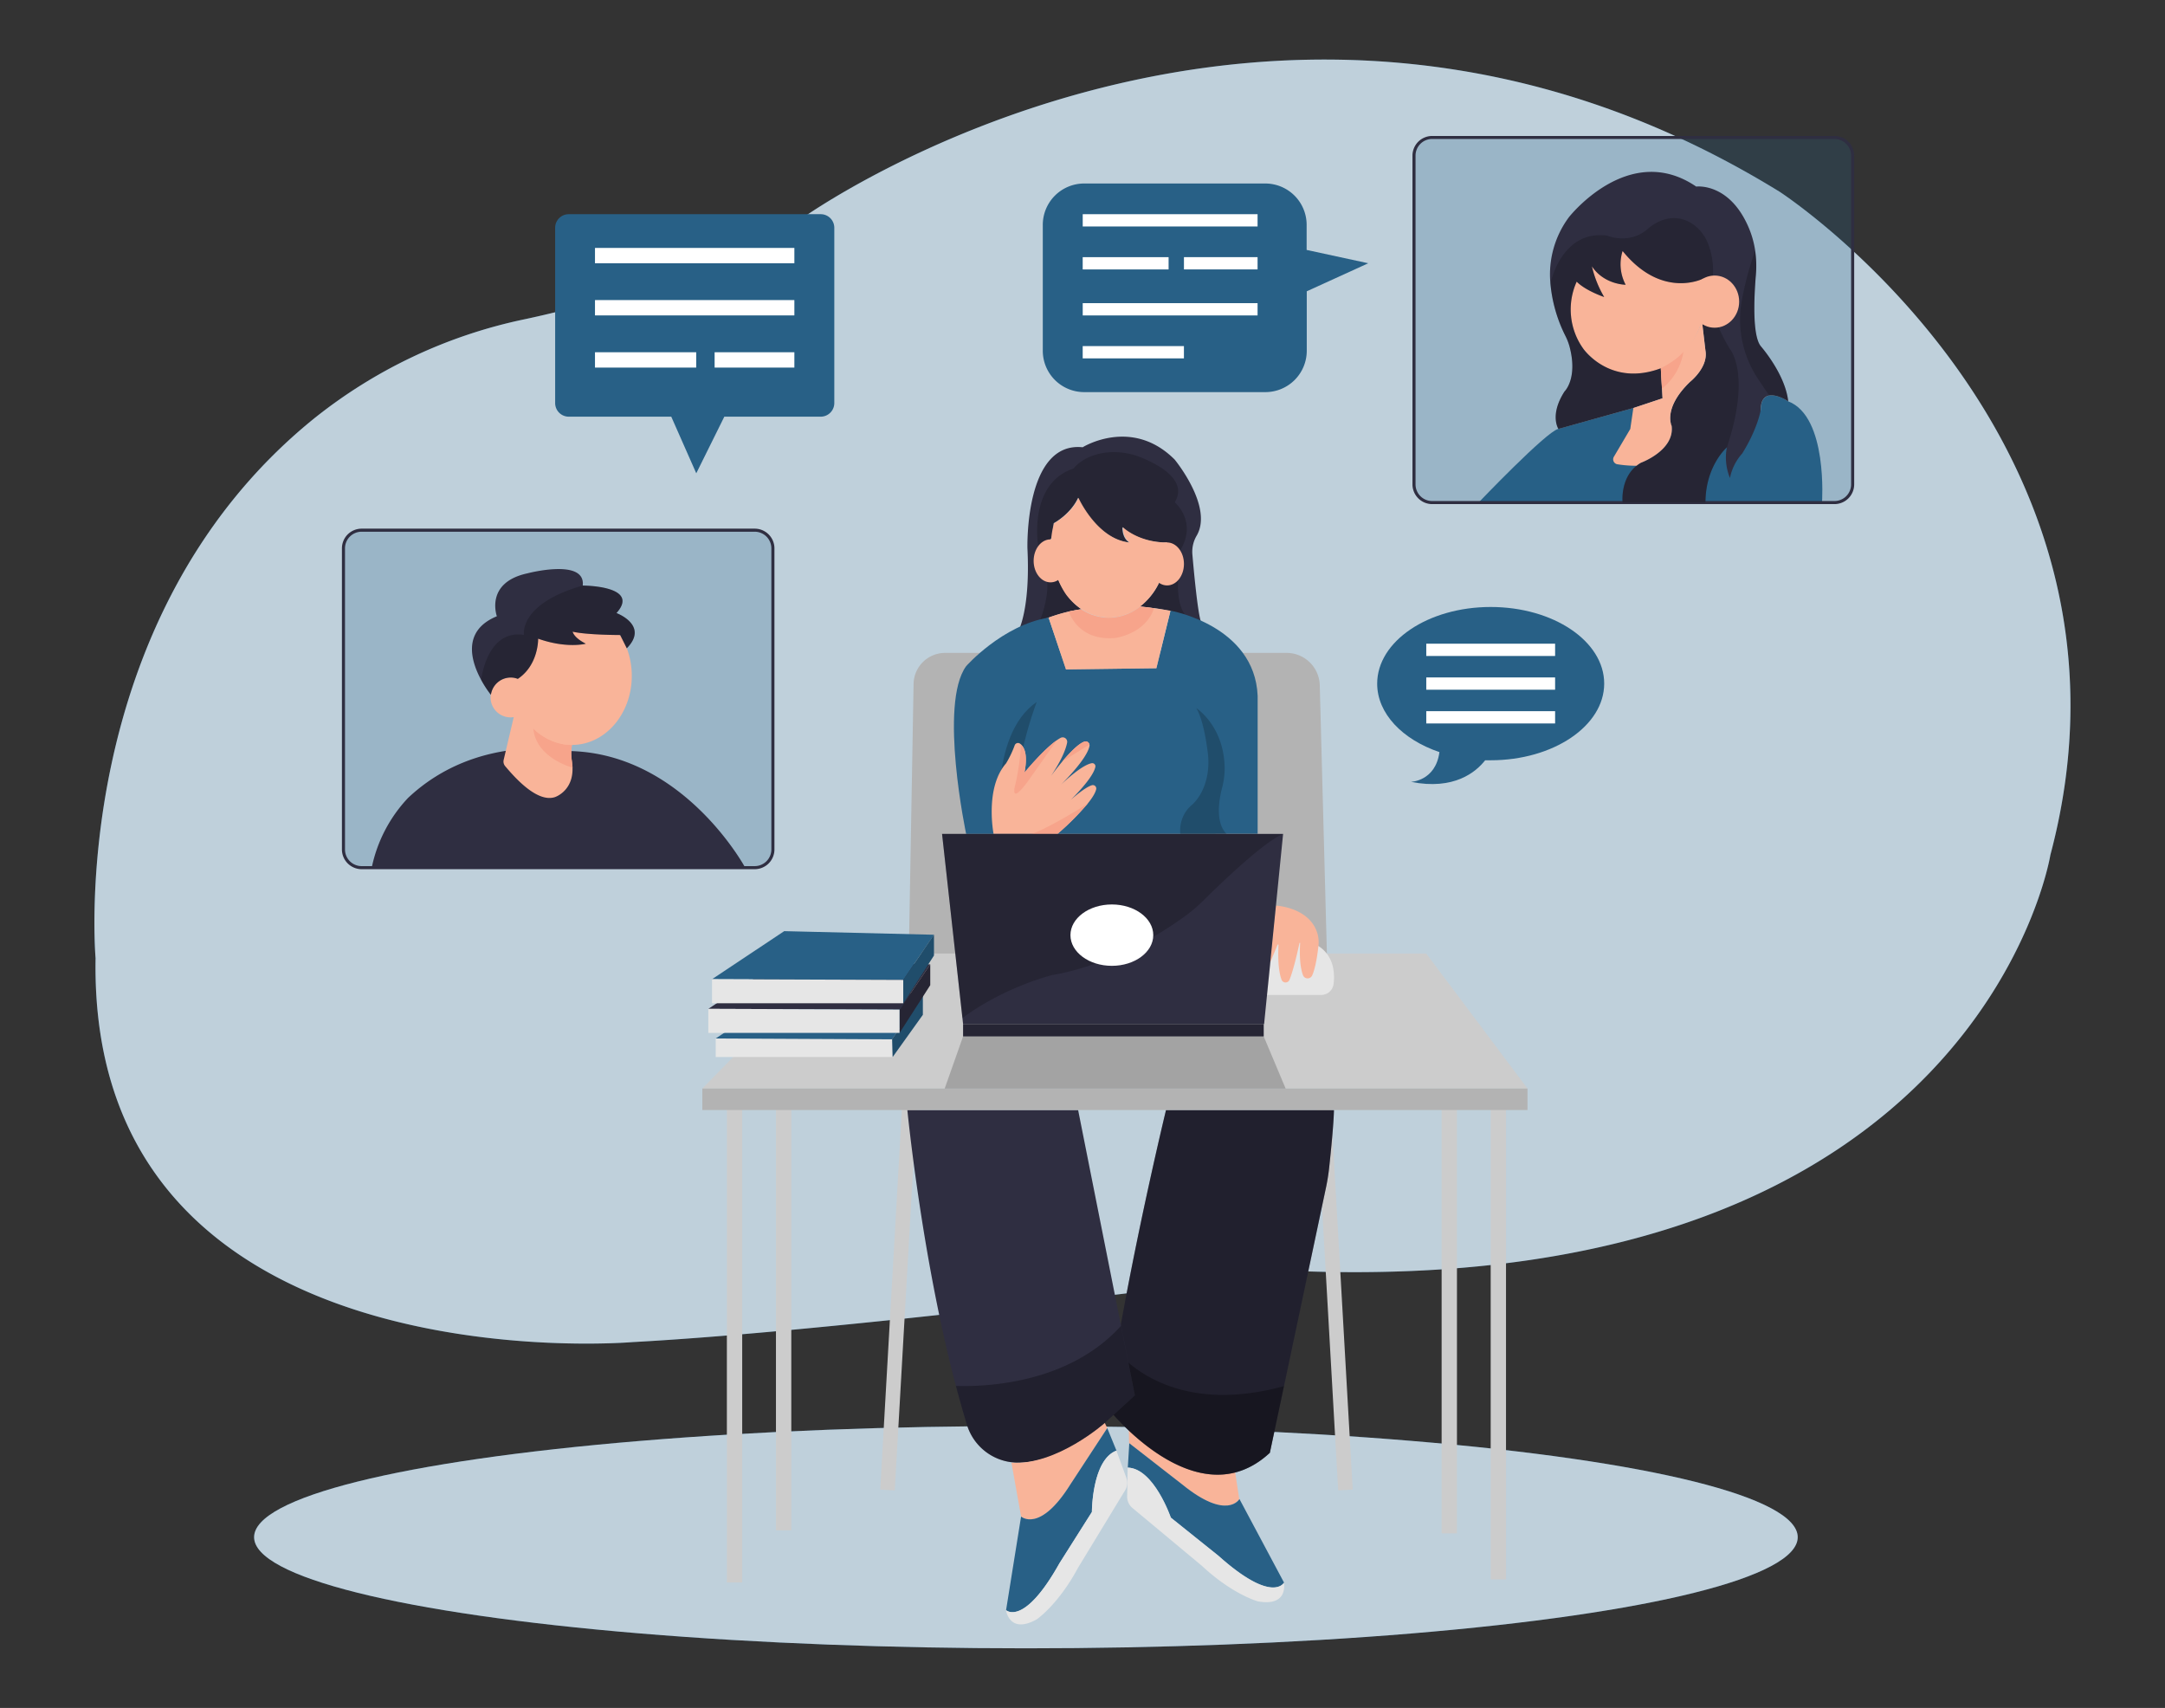  <!DOCTYPE svg PUBLIC "-//W3C//DTD SVG 1.1//EN" "http://www.w3.org/Graphics/SVG/1.1/DTD/svg11.dtd">
<svg xmlns="http://www.w3.org/2000/svg" width="865.76" height="682.89" viewBox="0 0 865.76 682.89">
<rect x="0" y="0" width="865.76" height="682.89" fill="#333333" stroke="none"/>
<defs>
<style xmlns="http://www.w3.org/1999/xhtml">*, ::after, ::before { box-sizing: border-box; }
img, svg { vertical-align: middle; }
</style>
<style xmlns="http://www.w3.org/1999/xhtml">*, body, html { -webkit-font-smoothing: antialiased; }
img, svg { max-width: 100%; }
</style>
</defs>
<path d="M252.84,536.62S35.18,555.35,38.22,383.1c0,0-12.06-135,87-215.47a200.12,200.12,0,0,1,84.66-40c24.78-5.27,67.1-16.82,110.71-40.25,0,0,188.47-135.62,391.14-10.66,0,0,152.38,99,108.19,265.13,0,0-28.25,175.9-299.09,166.43C520.87,508.31,344,531.71,252.84,536.62Z" fill="#286086" data-primary="true"/>
<path d="M252.84,536.62S35.18,555.35,38.22,383.1c0,0-12.06-135,87-215.47a200.12,200.12,0,0,1,84.66-40c24.78-5.27,67.1-16.82,110.71-40.25,0,0,188.47-135.62,391.14-10.66,0,0,152.38,99,108.19,265.13,0,0-28.25,175.9-299.09,166.43C520.87,508.31,344,531.71,252.84,536.62Z" fill="#fff" opacity="0.7" style="isolation:isolate"/>
<ellipse cx="410.25" cy="614.61" rx="308.64" ry="44.44" fill="#286086" data-primary="true"/>
<ellipse cx="410.25" cy="614.61" rx="308.64" ry="44.44" fill="#fff" opacity="0.7" style="isolation:isolate"/>
<rect x="137.34" y="211.98" width="171.73" height="134.93" rx="5.93" fill="#286086" opacity="0.24" data-primary="true"/>
<path d="M301.8,347.53H144.61a7.9,7.9,0,0,1-7.88-7.89V219.25a7.89,7.89,0,0,1,7.88-7.88H301.8a7.89,7.89,0,0,1,7.89,7.88V339.64A7.9,7.9,0,0,1,301.8,347.53ZM144.61,212.6a6.65,6.65,0,0,0-6.65,6.65V339.64a6.66,6.66,0,0,0,6.65,6.66H301.8a6.67,6.67,0,0,0,6.66-6.66V219.25a6.66,6.66,0,0,0-6.66-6.65Z" fill="#2f2e41" data-secondary="true"/>
<path d="M148.65,346.91H298s-24.45-45.38-69.84-46.61c0,0-36.73-7.88-65,18.75A57.6,57.6,0,0,0,148.65,346.91Z" fill="#2f2e41" data-secondary="true"/>
<path d="M328.17,85.64H227.41A5.43,5.43,0,0,0,222,91.07v70.09a5.44,5.44,0,0,0,5.43,5.44h41l10,22.64,11.22-22.64h38.54a5.45,5.45,0,0,0,5.44-5.44V91.07A5.44,5.44,0,0,0,328.17,85.64Z" fill="#286086" data-primary="true"/>
<path d="M547.15,105.26l-24.64-5.33v-10A16.55,16.55,0,0,0,506,73.37H433.57A16.55,16.55,0,0,0,417,89.93v50.3a16.55,16.55,0,0,0,16.55,16.55H506a16.55,16.55,0,0,0,16.56-16.55V116.47Z" fill="#286086" data-primary="true"/>
<path d="M623.1,171.5c-4.91,1.23-31.84,29.44-31.84,29.44H728.6s2.44-34.34-13.51-40.48c0,0-11-7.36-11,3.68l-13.5,14.72-37.41-15.74Z" fill="#286086" data-primary="true"/>
<path d="M531.1,399.66h-168l2.23-126.22a12.61,12.61,0,0,1,12.61-12.39H514.48A13.28,13.28,0,0,1,527.76,274Z" fill="#b3b3b3"/>
<rect x="290.67" y="440.14" width="6.13" height="192.58" fill="#ccc"/>
<rect x="310.3" y="437.69" width="6.13" height="174.18" fill="#ccc"/>
<rect x="596.11" y="438.91" width="6.13" height="192.58" transform="translate(1198.35 1070.41) rotate(-180)" fill="#ccc"/>
<rect x="576.48" y="438.91" width="6.13" height="174.18" transform="translate(1159.1 1052.01) rotate(-180)" fill="#ccc"/>
<rect x="356.43" y="438.62" width="5.82" height="157.28" transform="translate(30.03 -19.62) rotate(3.26)" fill="#ccc"/>
<rect x="530.62" y="438.62" width="5.82" height="157.28" transform="translate(1095.64 1003.31) rotate(176.74)" fill="#ccc"/>
<path d="M451.52,577.07l21.22,16.52c18,14.59,22.83,5.78,22.83,5.78l-3.33-21.63c-16.77,7-40.87-7.58-40.87-7.58Z" fill="#f9b499"/>
<path d="M451,586.79c10.48.3,17.24,20,17.24,20l19,15.22c21.73,19.45,26.24,10.78,26.24,10.78l-17.84-33.44s-4.86,8.81-22.83-5.78l-21.22-16.52Z" fill="#286086" data-primary="true"/>
<path d="M450.74,598.38a5.79,5.79,0,0,0,2.08,4.53l27.81,23.16C493,637.59,503,640.27,503,640.27c12.43,2.22,10.41-7.46,10.41-7.46s-4.51,8.67-26.24-10.78l-19-15.22s-6.76-19.72-17.24-20Z" fill="#e6e6e6"/>
<path d="M533.43,443.82c-.08,5.19-1.2,16.46-1.87,22.67a81.46,81.46,0,0,1-1.31,8.33l-16.8,79.4-5.65,26.65c-29.45,27.32-65-18.07-65-18.07l3.15-20.14.42-2.49c8.07-47.58,19.91-96.35,19.91-96.35Z" fill="#2f2e41" data-secondary="true"/>
<path d="M533.43,443.82c-.08,5.19-1.2,16.46-1.87,22.67a81.46,81.46,0,0,1-1.31,8.33l-16.8,79.4-5.65,26.65c-29.45,27.32-65-18.07-65-18.07l3.15-20.14.42-2.49c8.07-47.58,19.91-96.35,19.91-96.35Z" opacity="0.3"/>
<path d="M513.45,554.22l-5.65,26.65c-29.45,27.32-65-18.07-65-18.07l3.15-20.14.42-2.49C454,548.65,474.45,564.88,513.45,554.22Z" opacity="0.3"/>
<path d="M453.82,557.9,439.1,571.39c-14.26,10.82-25.17,13.75-33.12,13.38a21.33,21.33,0,0,1-19.3-15.08c-1.55-5.06-3-10.26-4.42-15.55-13.68-51.61-19.42-110.32-19.42-110.32h68.29l17.17,86.34Z" fill="#2f2e41" data-secondary="true"/>
<path d="M453.82,557.9,439.1,571.39c-14.26,10.82-25.17,13.75-33.12,13.38a21.33,21.33,0,0,1-19.3-15.08c-1.55-5.06-3-10.26-4.42-15.55,12,.37,45.07-.87,66-24Z" opacity="0.3"/>
<path d="M442.78,571l-14.72,22.51c-12.27,19.63-19.73,12.87-19.73,12.87l-3.86-21.54c18.13,1.15,37.34-15.89,37.34-15.89Z" fill="#f9b499"/>
<path d="M446.46,580c-9.81,3.68-9.81,24.53-9.81,24.53l-13,20.55c-14.25,25.44-21.33,18.7-21.33,18.7l6-37.42s7.46,6.76,19.73-12.87L442.78,571Z" fill="#286086" data-primary="true"/>
<path d="M450.42,590.87a5.77,5.77,0,0,1-.49,5l-18.8,30.92c-8,14.91-16.56,20.68-16.56,20.68-11,6.14-12.27-3.68-12.27-3.68s7.08,6.74,21.33-18.7l13-20.55s0-20.85,9.81-24.53Z" fill="#e6e6e6"/>
<polygon points="280.86 435.23 333.61 381.26 570.35 381.26 610.83 435.23 280.86 435.23" fill="#ccc"/>
<path d="M476.82,221.67c.69,8,2.16,23.36,3.45,27,0,0-2.48-1.1-6-2.42a54.27,54.27,0,0,0-12.77-3.1l-5.61-.68c.18-.13.36-.28.55-.43A26,26,0,0,0,465,229s0-.09,0-.13a38.12,38.12,0,0,0,1.47-7.45c0-.33.07-.66.09-1h0l0-.64v-.07c.09-1.73,0-2.8,0-2.8h0c-11.64,0-17.76-6.13-17.76-6.13,0,4.9,2.81,6.13,2.81,6.13C438.57,215.66,431.13,199,431.13,199c-3.07,6.66-9.79,10.2-9.79,10.2h0c0,2.14,0,4.59-1.22,6.41-.47.72,0,1.7,0,2.48,0,.24,0,.47,0,.71,0,.63,0,1.27.07,1.9,0,.26,0,.48,0,.62s0,.29,0,.29,0,0,0,.07c1.37,7.62,3.68,12.09,6,15.42a23.08,23.08,0,0,0,6.21,6.46,78,78,0,0,0-25.22,8.87s4.9-8.58,3.68-33.12c0,0-1.23-42.93,22.08-40.48,0,0,19.62-12.26,36.79,4.91,0,0,15.58,18.87,8.8,30.44A12.68,12.68,0,0,0,476.82,221.67Z" fill="#2f2e41" data-secondary="true"/>
<path d="M415.77,248.33s3.59-8.45,3-15.65c0,0,3.08.75,4.33-.78,0,0,3.09,7.68,9.3,11.69C432.43,243.59,425.57,244.21,415.77,248.33Z" opacity="0.2"/>
<path d="M466.7,218.42c0,.42,0,.85,0,1.27v.07l0,.64h0a38.86,38.86,0,0,1-1.56,8.44s0,.08,0,.13a28.18,28.18,0,0,1-8.62,13.09c-.19.15-.37.3-.55.43a20.15,20.15,0,0,1-12.48,4.44,19.87,19.87,0,0,1-11-3.35,24.62,24.62,0,0,1-6.17-5.86c-2.3-3.32-4.65-8.4-6-16,0,0,0-.05,0-.07s0-.2,0-.29,0-.36,0-.62c0-.49-.06-1.14-.07-1.9,0-.24,0-.47,0-.71,0-.85,0-1.7.12-2.53a32.17,32.17,0,0,1,1.13-6.36h0s6.72-3.54,9.79-10.2c0,0,7.44,16.64,20.59,17.87,0,0-2.81-1.23-2.81-6.13,0,0,6.12,6.12,17.76,6.13Q466.7,217.66,466.7,218.42Z" fill="#f9b499"/>
<path d="M420.09,218.12c0,.24,0,.47,0,.71,0-.14,0-.27,0-.41Z" fill="none" stroke="red" stroke-miterlimit="10" stroke-width="0.5"/>
<path d="M420.1,218.83c0,.63,0,1.27.07,1.9C420.15,220.24,420.11,219.59,420.1,218.83Z" fill="none" stroke="red" stroke-miterlimit="10" stroke-width="0.5"/>
<path d="M466.64,220.41q0,.47-.09,1C466.58,221.07,466.62,220.74,466.64,220.41Z" fill="none" stroke="red" stroke-miterlimit="10" stroke-width="0.5"/>
<path d="M465.08,228.85a38.12,38.12,0,0,0,1.47-7.45A33.23,33.23,0,0,1,465.08,228.85Z" fill="none" stroke="red" stroke-miterlimit="10" stroke-width="0.5"/>
<path d="M471.94,220.07l-5.3.33,0-.64v-.07c0-.42,0-.85,0-1.27s0-1,0-1.53c-11.64,0-17.76-6.13-17.76-6.13,0,4.9,2.81,6.13,2.81,6.13C438.57,215.66,431.13,199,431.13,199c-3.07,6.66-9.79,10.2-9.79,10.2h0a32.17,32.17,0,0,0-1.13,6.36l-.09,0,0,0a6.42,6.42,0,0,0-4.95,2.76s-4.25-24.84,14.15-31c0,0,4-5.67,14.11-6.48a28.72,28.72,0,0,1,13.13,2.19c7.1,2.89,18.44,9.11,13.23,17.78C469.76,200.94,479,208.54,471.94,220.07Z" opacity="0.2"/>
<path d="M471.16,231.9s-1,9.42,3.09,14.38c0,0-6.52-2.7-18.38-3.78a23.85,23.85,0,0,0,7.7-9.66A5.56,5.56,0,0,0,471.16,231.9Z" opacity="0.2"/>
<path d="M386.35,333.42s-11-51.94,0-67.06c0,0,14.4-16.35,33-19.42l6.95,20.7,36.14-.46,5.64-23s33.62,5.83,34.84,34v55.2Z" fill="#286086" data-primary="true"/>
<path d="M468.05,244.18l-5.65,23-36.14.47-6.95-20.71a67.22,67.22,0,0,1,8.14-2.45,45,45,0,0,1,4.61-.82l.16,0,.21,0a19.87,19.87,0,0,0,11,3.35,20.15,20.15,0,0,0,12.48-4.44C456.69,242.35,468.05,244.18,468.05,244.18Z" fill="#f9b499"/>
<path d="M461.48,243.18C458.11,253.52,446,255.07,446,255.07c-15.15,1.38-18.58-10.58-18.58-10.58l4.61-.82.16,0,.21,0a19.87,19.87,0,0,0,11,3.35,20.15,20.15,0,0,0,12.48-4.44Z" fill="#f7a48b"/>
<path d="M400.09,333.42s-5.15-39.25,14.48-52.75c0,0-14.23,36.8-4.66,52.75Z" opacity="0.2"/>
<path d="M438.36,315.55c-.24,1.08-1.05,2.83-3.28,5.6a106.56,106.56,0,0,1-12.21,12.27H397.32s-3.61-18.4,5-28.21a41.35,41.35,0,0,0,3.41-7.12,1.41,1.41,0,0,1,2.18-.75,3.68,3.68,0,0,1,.38.31c1.44,1.33,2.76,4.33,1.39,11.24,0,0,7.59-9.2,12.94-12.93h0a14,14,0,0,1,1.51-.94,1.8,1.8,0,0,1,2.61,1.89c-.45,2.32-1.9,6.5-6.44,13.32.59-.81,2.35-3.17,4.48-5.72,2.87-3.43,6.44-7.17,8.89-8a1.53,1.53,0,0,1,2,1.19,1.22,1.22,0,0,1,0,.57c-.37,2.06-2.53,6.5-11.36,15.45,1.26-1.21,8.3-7.85,12.24-8.56a1.25,1.25,0,0,1,1.46,1.52c-.38,1.82-2.32,5.61-9.79,13.11.86-.77,5.6-4.95,8.41-5.83A1.37,1.37,0,0,1,438.36,315.55Z" fill="#f9b499"/>
<path d="M422.6,296l-11.71,16.61c-7.36,9.81-4.91,1.22-4.91,1.22a92.43,92.43,0,0,0,2.29-16.14c1.44,1.33,2.76,4.33,1.39,11.24C409.66,308.89,417.25,299.69,422.6,296Z" fill="#f7a48b"/>
<path d="M435.63,297.71l-10.86,6.79c2.87-3.43,6.44-7.17,8.89-8A1.53,1.53,0,0,1,435.63,297.71Z" fill="#f7a48b"/>
<path d="M435.08,321.15a106.56,106.56,0,0,1-12.21,12.27H412.11C414.57,333.42,429.81,324.85,435.08,321.15Z" fill="#f7a48b"/>
<path d="M472,333.42a13.67,13.67,0,0,1,2.1-8.77,13.39,13.39,0,0,1,2.48-2.78c1.49-1.29,5.09-5.12,6.31-12.62a29.82,29.82,0,0,0,.09-8.28c-.57-4.64-1.95-13.45-4.59-17.84,0,0,10.81,6.88,11.32,23.27a30.16,30.16,0,0,1-1,8.56c-1.16,4.43-2.9,13.86,1.8,18.46Z" opacity="0.2"/>
<rect x="280.86" y="435.23" width="329.97" height="8.59" fill="#b3b3b3"/>
<path d="M506.67,397.81h21.62a5,5,0,0,0,5-4.39c.84-7.08-.72-20-24.14-18.26Z" fill="#e6e6e6"/>
<path d="M641.5,273.31c0,16.94-20.33,30.67-45.39,30.67-.75,0-1.48,0-2.21,0-3.67,4.69-12.42,12.07-29.68,8.63,0,0,9.87-.28,11.39-11.9-14.77-5-24.89-15.4-24.89-27.36,0-16.94,20.33-30.66,45.39-30.66S641.5,256.37,641.5,273.31Z" fill="#286086" data-primary="true"/>
<rect x="570.35" y="257.37" width="51.52" height="4.91" fill="#fff"/>
<rect x="570.35" y="270.86" width="51.52" height="4.91" fill="#fff"/>
<rect x="570.35" y="284.35" width="51.52" height="4.91" fill="#fff"/>
<rect x="565.44" y="54.97" width="175.41" height="145.97" rx="5.93" fill="#286086" opacity="0.24" data-primary="true"/>
<path d="M733.58,201.56H572.71a7.9,7.9,0,0,1-7.88-7.89V62.24a7.89,7.89,0,0,1,7.88-7.88H733.58a7.89,7.89,0,0,1,7.89,7.88V193.67A7.9,7.9,0,0,1,733.58,201.56Zm-160.87-146a6.66,6.66,0,0,0-6.65,6.66V193.67a6.66,6.66,0,0,0,6.65,6.66H733.58a6.67,6.67,0,0,0,6.66-6.66V62.24a6.67,6.67,0,0,0-6.66-6.66Z" fill="#2f2e41" data-secondary="true"/>
<path d="M682,118.14c0,17.28-12,31.27-27.6,31.9-15.34.61-28.83-14.62-28.83-31.9s12.63-31.28,28.21-31.28S682,100.87,682,118.14Z" fill="#f9b499"/>
<path d="M715.09,160.46s-4.37-2.92-7.61-2.33h0c-1.92.35-3.42,1.92-3.42,6,0,0-1.23,7.36-7.36,17.18a20.69,20.69,0,0,0-4.91,9.81,21.6,21.6,0,0,1-1.24-12.23v0S682,186.22,682,200.94H648.86s-1.23-11,7.36-15.94c0,0,13.49-4.91,12.26-14.72,0,0-3.68-7,7.36-17.62,0,0,7.36-5.78,6.14-12.47L680.55,128l.74-16.69S664.8,120,648.86,100.36a17.51,17.51,0,0,0,1.22,13.49s-8.58,0-13.49-7.36a43.32,43.32,0,0,0,4.91,12.27s-7.36-2.46-11-6.14a27,27,0,0,0,2.68,26.87s10.69,15.37,31,7.75l.67,12-11.65,3.88-30,8.38s-3.68-5.49,2.45-15c0,0,5.38-5.13,2-17.9a22.74,22.74,0,0,0-1.7-4.37A58.11,58.11,0,0,1,620,113.41a38.37,38.37,0,0,1,7.38-26.55S651.31,56.2,678.3,74.6c0,0,12.79-1.71,20.59,15.5a37.56,37.56,0,0,1,3,10.21,42.67,42.67,0,0,1,.28,9.52c-.76,9.1-1.45,24.33,1.93,28.55C704.06,138.38,713.87,149.42,715.09,160.46Z" fill="#2f2e41" data-secondary="true"/>
<path d="M690.56,178.86S682,186.22,682,200.94H648.86s-1.05-9.42,5.55-14.72h0a12.34,12.34,0,0,1,1.8-1.22s13.49-4.91,12.26-14.72c0,0-3.68-7,7.36-17.62,0,0,7.36-5.78,6.14-12.47L680.55,128l.74-16.69S664.8,120,648.86,100.36a17.51,17.51,0,0,0,1.22,13.49s-8.58,0-13.49-7.36a43.32,43.32,0,0,0,4.91,12.27s-7.36-2.46-11-6.14a27,27,0,0,0,2.68,26.87s10.69,15.37,31,7.75l.67,12-11.65,3.88-30,8.38s-3.68-5.49,2.45-15c0,0,5.38-5.13,2-17.9a22.74,22.74,0,0,0-1.7-4.37A58.11,58.11,0,0,1,620,113.41s4.3-21.64,22.7-19.19c0,0,8.59,3.68,15.95-2.45,0,0,8.45-8.45,18-2.34a16.66,16.66,0,0,1,6.4,8.06,29.19,29.19,0,0,1,1.4,16.36s-2.45,9.81,7.36,25.76C691.79,139.61,700.38,149.42,690.56,178.86Z" opacity="0.2"/>
<path d="M715.09,160.46s-4.37-2.92-7.61-2.33l-4.4-6.55a42.69,42.69,0,0,1-6.61-31.06,127.24,127.24,0,0,1,5.38-20.21,42.67,42.67,0,0,1,.28,9.52c-.76,9.1-1.45,24.33,1.93,28.55C704.06,138.38,713.87,149.42,715.09,160.46Z" opacity="0.2"/>
<path d="M675.84,152.66c-11,10.6-7.36,17.62-7.36,17.62,1.23,9.81-12.26,14.72-12.26,14.72a12.34,12.34,0,0,0-1.8,1.22h0a46.31,46.31,0,0,1-7.64-.59,2,2,0,0,1-1.41-3l6.56-11.11,1.23-8.38,11.65-3.88-.67-12c14-7.09,16.42-19.28,16.42-19.28L682,140.19C683.2,146.88,675.84,152.66,675.84,152.66Z" fill="#f9b499"/>
<path d="M664.13,147.24l.46,8.14a23.33,23.33,0,0,0,8.59-14.71S670.81,143.83,664.13,147.24Z" fill="#f7a48b"/>
<rect x="465.47" y="53.13" width="4.91" height="69.92" transform="translate(556.02 -379.83) rotate(90)" fill="#fff"/>
<rect x="465.47" y="88.7" width="4.91" height="69.92" transform="translate(591.59 -344.26) rotate(90)" fill="#fff"/>
<rect x="450.75" y="120.6" width="4.91" height="40.48" transform="translate(594.04 -312.37) rotate(90)" fill="#fff"/>
<rect x="447.69" y="88.09" width="4.91" height="34.35" transform="translate(555.4 -344.87) rotate(90)" fill="#fff"/>
<rect x="485.71" y="90.54" width="4.91" height="29.44" transform="translate(593.43 -382.9) rotate(90)" fill="#fff"/>
<rect x="237.93" y="99.13" width="79.73" height="6.13" fill="#fff"/>
<rect x="237.93" y="119.98" width="79.73" height="6.13" fill="#fff"/>
<rect x="237.93" y="140.84" width="40.48" height="6.13" fill="#fff"/>
<rect x="285.77" y="140.84" width="31.89" height="6.13" fill="#fff"/>
<path d="M206,284.35l-4.59,19.48a2.87,2.87,0,0,0,.61,2.51c3.22,3.78,12.56,14.81,19.92,12.36,0,0,8.59-2.8,6.75-14.28a21.53,21.53,0,0,1,0-6.57l-19-17.18Z" fill="#f9b499"/>
<path d="M228.73,297.85a20.19,20.19,0,0,0,0,6.57l.24,2.5s-14.6-3.75-15.7-15.61C213.27,291.31,219.53,297.85,228.73,297.85Z" fill="#f7a48b"/>
<ellipse cx="466.7" cy="225.48" rx="6.75" ry="8.59" fill="#f9b499"/>
<ellipse cx="420.09" cy="224.25" rx="6.75" ry="8.59" fill="#f9b499"/>
<path d="M510.88,377.77a.19.19,0,0,1,.37.09c-.36,7.42.39,11.6,1.22,13.83a1.7,1.7,0,0,0,3.17.09c1.57-3.81,3.25-11.19,4-14.71a.14.14,0,0,1,.27.05c-.4,6.93.37,10.79,1.17,12.88a2,2,0,0,0,3.61.09c1.46-3.19,2.23-9,2.55-12a12.45,12.45,0,0,0-.35-4.63c-3-10.75-16.67-11.37-16.67-11.37l-2.42,23.05Z" fill="#f9b499"/>
<polygon points="376.72 333.42 385.13 409.47 505.5 409.47 513.1 333.42 376.72 333.42" fill="#2f2e41" data-secondary="true"/>
<rect x="385.13" y="409.47" width="120.21" height="4.91" fill="#2f2e41" data-secondary="true"/>
<rect x="385.13" y="409.47" width="120.21" height="4.91" opacity="0.2"/>
<polygon points="385.13 414.38 377.77 435.23 514.11 435.23 505.34 414.38 385.13 414.38" opacity="0.2"/>
<path d="M376.72,333.42l8.14,73.67S398.62,396,420.7,389.85c0,0,25.79-3.37,53.79-24a58.5,58.5,0,0,0,6.44-5.53c6.69-6.62,24.58-23.9,32.17-26.86Z" opacity="0.2"/>
<ellipse cx="444.62" cy="373.9" rx="16.56" ry="12.27" fill="#fff"/>
<polygon points="286.21 415.21 286.21 422.62 356.96 422.62 356.96 415.5 286.21 415.21" fill="#e6e6e6"/>
<polygon points="356.75 415.55 286.21 415.21 315.08 396 368.81 397.44 356.75 415.55" fill="#286086" data-primary="true"/>
<polygon points="356.76 415.5 356.96 422.62 369.03 405.75 369.03 397.44 356.76 415.5" fill="#286086" data-primary="true"/>
<polygon points="356.76 415.5 356.96 422.62 369.03 405.75 369.03 397.44 356.76 415.5" opacity="0.2"/>
<polygon points="359.72 403.65 283.25 403.37 312.12 384.15 371.99 385.59 359.72 403.65" fill="#2f2e41" data-secondary="true"/>
<polygon points="361.2 391.8 284.73 391.51 313.6 372.3 373.47 373.74 361.2 391.8" fill="#286086" data-primary="true"/>
<polygon points="361.2 391.8 361.2 401.14 373.47 382.05 373.47 373.74 361.2 391.8" fill="#286086" data-primary="true"/>
<polygon points="361.2 391.8 361.2 401.14 373.47 382.05 373.47 373.74 361.2 391.8" opacity="0.2"/>
<polygon points="361.2 391.8 361.2 401.14 284.73 401.14 284.73 391.51 361.2 391.8" fill="#e6e6e6"/>
<polygon points="359.72 403.65 359.72 412.99 371.99 393.9 371.99 385.59 359.72 403.65" fill="#2f2e41" data-secondary="true"/>
<polygon points="359.72 403.65 359.72 412.99 371.99 393.9 371.99 385.59 359.72 403.65" opacity="0.2"/>
<polygon points="359.72 403.65 359.72 412.99 283.25 412.99 283.25 403.37 359.72 403.65" fill="#e6e6e6"/>
<ellipse cx="685.66" cy="120.6" rx="9.81" ry="10.43" fill="#f9b499"/>
<ellipse cx="228.73" cy="270.25" rx="23.92" ry="27.6" fill="#f9b499"/>
<path d="M212.17,278.83a8,8,0,1,1-8-8,7.73,7.73,0,0,1,2.85.54A7.94,7.94,0,0,1,212.17,278.83Z" fill="#f9b499"/>
<path d="M250.65,259.2,248,253.9s-13.24,0-19-1.33c0,0,.35,2.34,5.26,4.8,0,0-7.47,2.07-19.06-2,0,0,.25,10.48-8.14,16.07a7.73,7.73,0,0,0-2.85-.54,8,8,0,0,0-7.88,6.76l-.1.06a43.2,43.2,0,0,1-3.81-5.86v0c-4-7.34-7.85-19.65,6.27-25.46,0,0-4.91-13.49,12.26-17.17,0,0,23.31-6.14,22.08,4.9,0,0,23.31,0,13.49,11C246.51,245.1,259.69,250,250.65,259.2Z" fill="#2f2e41" data-secondary="true"/>
<path d="M250.65,259.2,248,253.9s-13.24,0-19-1.33c0,0,.35,2.34,5.26,4.8,0,0-7.47,2.07-19.06-2,0,0,.25,10.48-8.14,16.07a7.73,7.73,0,0,0-2.85-.54,8,8,0,0,0-7.88,6.76l-.1.06a43.2,43.2,0,0,1-3.81-5.86v0s2.19-20.32,17.11-18c0,0-2.26-12.38,23.5-19.74,0,0,23.31,0,13.49,11C246.51,245.1,259.69,250,250.65,259.2Z" opacity="0.2"/>
</svg>